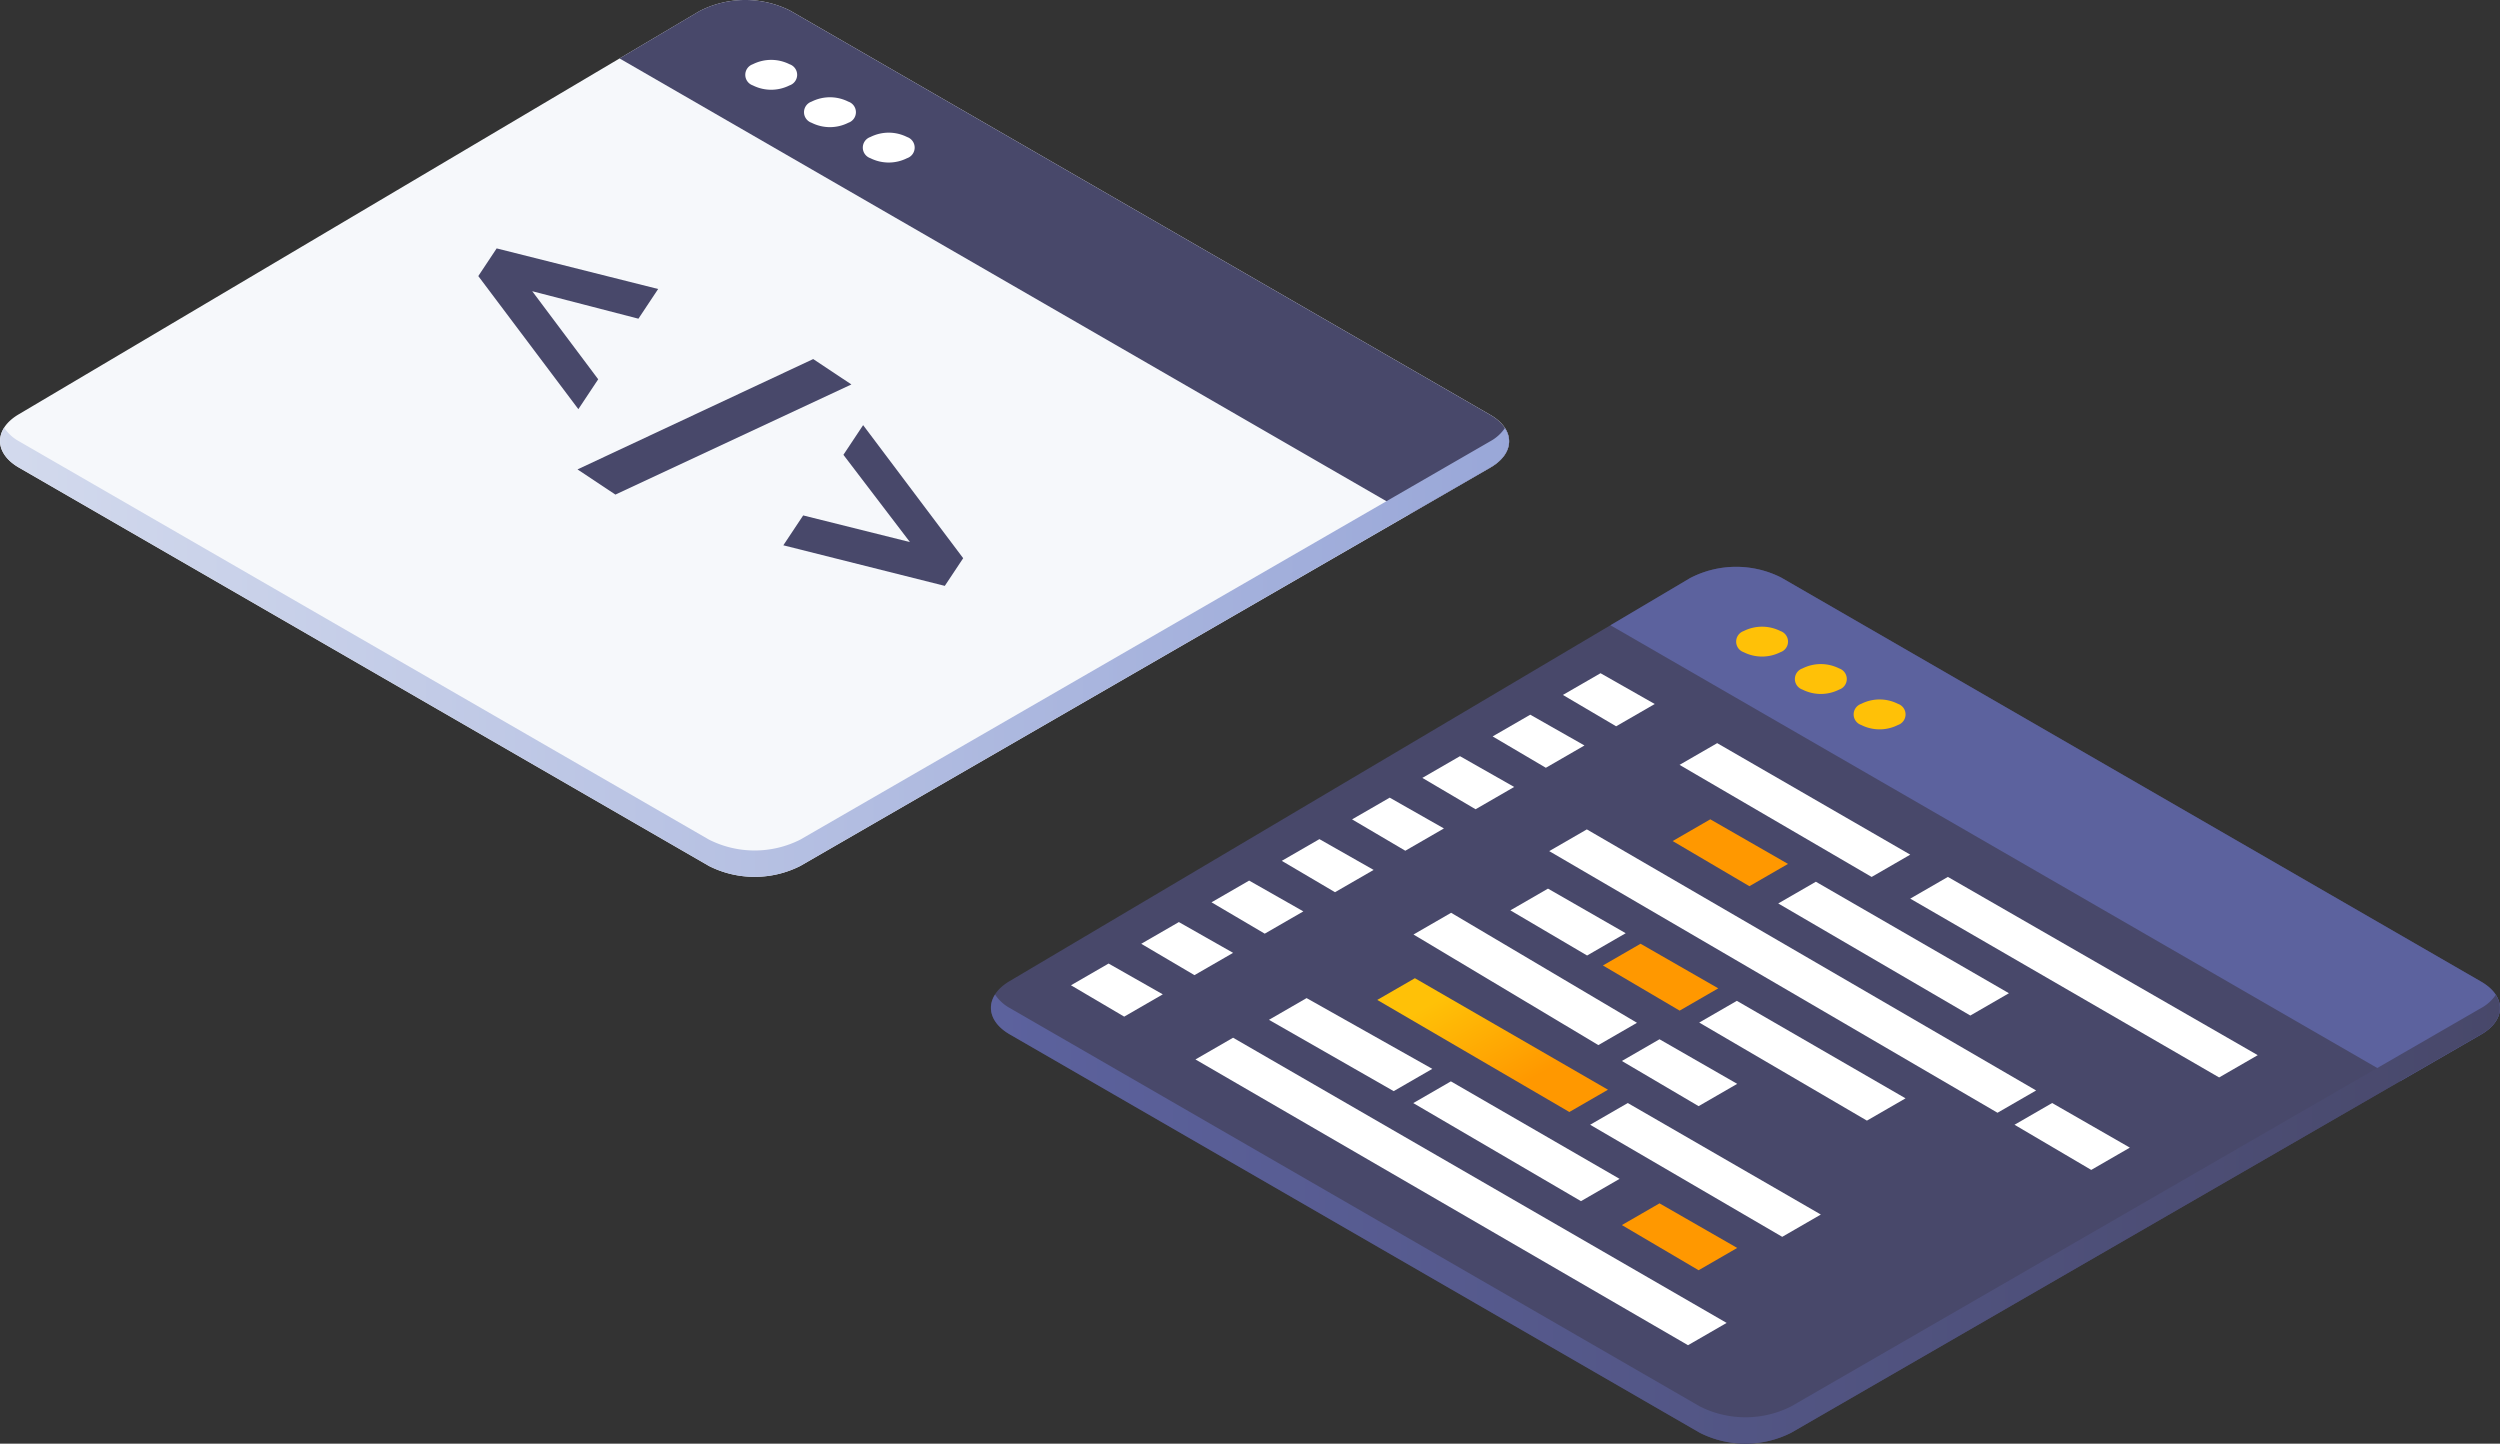 <svg xmlns="http://www.w3.org/2000/svg" xmlns:xlink="http://www.w3.org/1999/xlink" width="196.301" height="113.355" viewBox="0 0 196.301 113.355">
  <rect x="0" y="0" width="196.301" height="113.355" fill="#333333" stroke="none"/>
  <defs>
    <linearGradient id="linear-gradient" y1="0.5" x2="1" y2="0.5" gradientUnits="objectBoundingBox">
      <stop offset="0" stop-color="#d3daed"/>
      <stop offset="1" stop-color="#99a7d8"/>
    </linearGradient>
    <linearGradient id="linear-gradient-2" y1="0.5" x2="1" y2="0.5" gradientUnits="objectBoundingBox">
      <stop offset="0" stop-color="#5c629e"/>
      <stop offset="0.996" stop-color="#48486a"/>
    </linearGradient>
    <linearGradient id="linear-gradient-3" x1="-0.236" y1="-0.267" x2="0.712" y2="0.719" gradientUnits="objectBoundingBox">
      <stop offset="0.479" stop-color="#ffc107"/>
      <stop offset="0.996" stop-color="#ff9800"/>
    </linearGradient>
    <linearGradient id="linear-gradient-4" x1="-1.745" y1="-1.839" x2="0.151" y2="0.132" xlink:href="#linear-gradient-3"/>
    <linearGradient id="linear-gradient-5" x1="-1.778" y1="-1.874" x2="0.117" y2="0.097" xlink:href="#linear-gradient-3"/>
    <linearGradient id="linear-gradient-6" x1="-2.894" y1="-3.035" x2="-0.999" y2="-1.063" xlink:href="#linear-gradient-3"/>
  </defs>
  <g id="Layer_11" data-name="Layer 11" transform="translate(-66.381 -335.335)">
    <g id="Group_787" data-name="Group 787" transform="translate(66.381 335.335)">
      <path id="Path_2893" data-name="Path 2893" d="M121.29,336.216a7.842,7.842,0,0,1,7.147-.039L183.4,367.91c1.972,1.138,1.972,3,0,4.14l-54.182,31.281a7.955,7.955,0,0,1-7.17,0L67.867,372.05c-1.972-1.138-1.982-3.02-.023-4.179Z" transform="translate(-66.381 -335.335)" fill="#f6f8fb"/>
      <path id="Path_2894" data-name="Path 2894" d="M164.5,367.91l-54.963-31.733a7.842,7.842,0,0,0-7.147.039l-6.257,3.707,62.005,35.8,6.362-3.672C166.476,370.912,166.476,369.048,164.5,367.91Z" transform="translate(-47.486 -335.335)" fill="#48486a"/>
      <path id="Path_2895" data-name="Path 2895" d="M105.648,340.214a.876.876,0,0,0,0-1.661,3.21,3.21,0,0,0-2.884,0,.879.879,0,0,0,0,1.661A3.211,3.211,0,0,0,105.648,340.214Z" transform="translate(-43.653 -333.509)" fill="#fff"/>
      <path id="Path_2896" data-name="Path 2896" d="M108.47,342.008a.875.875,0,0,0,0-1.66,3.21,3.21,0,0,0-2.884,0,.877.877,0,0,0,0,1.66A3.2,3.2,0,0,0,108.47,342.008Z" transform="translate(-41.861 -332.368)" fill="#fff"/>
      <path id="Path_2897" data-name="Path 2897" d="M111.294,343.709a.877.877,0,0,0,0-1.661,3.213,3.213,0,0,0-2.886,0,.879.879,0,0,0,0,1.661A3.214,3.214,0,0,0,111.294,343.709Z" transform="translate(-40.069 -331.289)" fill="#fff"/>
      <path id="Path_2898" data-name="Path 2898" d="M183.4,356.936l-54.182,31.282a7.956,7.956,0,0,1-7.17,0L67.864,356.936a3.278,3.278,0,0,1-1.156-1.059c-.672,1.058-.293,2.292,1.156,3.129l54.182,31.282a7.955,7.955,0,0,0,7.17,0L183.4,359.005c1.447-.836,1.821-2.062,1.143-3.1A3.3,3.3,0,0,1,183.4,356.936Z" transform="translate(-66.378 -322.291)" fill="url(#linear-gradient)"/>
      <g id="Group_786" data-name="Group 786" transform="translate(37.556 19.504)">
        <path id="Path_2899" data-name="Path 2899" d="M89.351,349.437l1.442-2.173,12.68,3.188-1.548,2.332-8.34-2.158,5.181,6.915-1.558,2.346Z" transform="translate(-89.351 -347.264)" fill="#48486a"/>
        <path id="Path_2900" data-name="Path 2900" d="M112.622,352.579l3,1.993-18.53,8.649-2.977-1.978Z" transform="translate(-86.326 -343.889)" fill="#48486a"/>
        <path id="Path_2901" data-name="Path 2901" d="M118.122,366.2l-1.444,2.173L104,365.187l1.558-2.346,8.383,2.093-5.224-6.851,1.548-2.332Z" transform="translate(-80.048 -341.874)" fill="#48486a"/>
      </g>
    </g>
    <g id="Group_788" data-name="Group 788" transform="translate(144.185 379.841)">
      <path id="Path_2902" data-name="Path 2902" d="M168.875,363.436a7.842,7.842,0,0,1,7.147-.039l54.963,31.733c1.972,1.138,1.972,3,0,4.14L176.8,430.551a7.955,7.955,0,0,1-7.17,0L115.452,399.27c-1.972-1.138-1.982-3.018-.023-4.179Z" transform="translate(-113.966 -362.555)" fill="#48486a"/>
      <path id="Path_2903" data-name="Path 2903" d="M212.089,395.13,157.126,363.4a7.842,7.842,0,0,0-7.147.039l-6.257,3.707,62.005,35.8,6.362-3.672C214.061,398.132,214.061,396.268,212.089,395.13Z" transform="translate(-95.071 -362.555)" fill="#5c629e"/>
      <path id="Path_2904" data-name="Path 2904" d="M153.233,367.434a.876.876,0,0,0,0-1.661,3.21,3.21,0,0,0-2.884,0,.879.879,0,0,0,0,1.661A3.21,3.21,0,0,0,153.233,367.434Z" transform="translate(-91.238 -360.729)" fill="#ffc107"/>
      <path id="Path_2905" data-name="Path 2905" d="M156.055,369.228a.875.875,0,0,0,0-1.66,3.211,3.211,0,0,0-2.884,0,.877.877,0,0,0,0,1.66A3.2,3.2,0,0,0,156.055,369.228Z" transform="translate(-89.446 -359.588)" fill="#ffc107"/>
      <path id="Path_2906" data-name="Path 2906" d="M158.879,370.929a.876.876,0,0,0,0-1.66,3.2,3.2,0,0,0-2.886,0,.877.877,0,0,0,0,1.66A3.2,3.2,0,0,0,158.879,370.929Z" transform="translate(-87.654 -358.509)" fill="#ffc107"/>
      <path id="Path_2907" data-name="Path 2907" d="M230.982,384.155,176.8,415.437a7.955,7.955,0,0,1-7.17,0l-54.182-31.282a3.263,3.263,0,0,1-1.156-1.059c-.672,1.058-.293,2.292,1.156,3.129l54.182,31.282a7.955,7.955,0,0,0,7.17,0l54.182-31.282c1.447-.836,1.821-2.062,1.143-3.1A3.3,3.3,0,0,1,230.982,384.155Z" transform="translate(-113.963 -349.511)" fill="url(#linear-gradient-2)"/>
      <path id="Path_2908" data-name="Path 2908" d="M149.994,371.023l-2.955,1.706,15.083,8.8,3.032-1.751Z" transform="translate(-92.964 -357.177)" fill="#fff"/>
      <path id="Path_2909" data-name="Path 2909" d="M145.7,388.306l-2.955,1.706,15.083,8.8,3.032-1.75Z" transform="translate(-95.691 -346.202)" fill="#fff"/>
      <path id="Path_2910" data-name="Path 2910" d="M135.477,382.312l-2.955,1.706,15.083,8.8,3.032-1.75Z" transform="translate(-102.183 -350.009)" fill="url(#linear-gradient-3)"/>
      <path id="Path_2911" data-name="Path 2911" d="M154.733,377.679l-2.955,1.706,15.083,8.8,3.032-1.751Z" transform="translate(-89.955 -352.951)" fill="#fff"/>
      <path id="Path_2912" data-name="Path 2912" d="M143.735,375.165l-2.955,1.706,35.2,20.544,3.032-1.75Z" transform="translate(-96.939 -354.547)" fill="#fff"/>
      <path id="Path_2913" data-name="Path 2913" d="M126.746,385.17l-2.955,1.706,38.677,22.438,3.032-1.75Z" transform="translate(-107.728 -348.194)" fill="#fff"/>
      <path id="Path_2914" data-name="Path 2914" d="M149.663,374.681l-2.955,1.706,6.025,3.546,3.032-1.75Z" transform="translate(-93.174 -354.854)" fill="url(#linear-gradient-4)"/>
      <path id="Path_2915" data-name="Path 2915" d="M147.224,385.244l-2.955,1.706,6.025,3.546,3.032-1.75Z" transform="translate(-94.723 -348.147)" fill="#fff"/>
      <path id="Path_2916" data-name="Path 2916" d="M166.08,388.306l-2.955,1.706,6.025,3.546,3.032-1.75Z" transform="translate(-82.749 -346.202)" fill="#fff"/>
      <path id="Path_2917" data-name="Path 2917" d="M150.939,383.4l-2.955,1.706,13.168,7.7,3.032-1.75Z" transform="translate(-92.364 -349.32)" fill="#fff"/>
      <path id="Path_2918" data-name="Path 2918" d="M146.314,380.657l-2.955,1.706,6.025,3.546,3.032-1.75Z" transform="translate(-95.301 -351.06)" fill="url(#linear-gradient-5)"/>
      <path id="Path_2919" data-name="Path 2919" d="M147.224,393.124l-2.955,1.706,6.025,3.546,3.032-1.75Z" transform="translate(-94.723 -343.143)" fill="url(#linear-gradient-6)"/>
      <path id="Path_2920" data-name="Path 2920" d="M137.206,387.266l-2.955,1.706,13.168,7.7,3.032-1.75Z" transform="translate(-101.085 -346.863)" fill="#fff"/>
      <path id="Path_2921" data-name="Path 2921" d="M130.276,383.267l-2.955,1.706,9.794,5.6,3.032-1.75Z" transform="translate(-105.486 -349.402)" fill="#fff"/>
      <path id="Path_2922" data-name="Path 2922" d="M141.869,378.01l-2.955,1.706,6.025,3.546,3.032-1.75Z" transform="translate(-98.124 -352.741)" fill="#fff"/>
      <path id="Path_2923" data-name="Path 2923" d="M161.073,377.447l-2.955,1.706,24.254,14.041,3.032-1.75Z" transform="translate(-85.929 -353.098)" fill="#fff"/>
      <path id="Path_2924" data-name="Path 2924" d="M137.217,379.17l-2.955,1.706,14.516,8.683,3.032-1.75Z" transform="translate(-101.078 -352.004)" fill="#fff"/>
      <path id="Path_2925" data-name="Path 2925" d="M144.392,367.665l-2.955,1.706,4.18,2.462,3.032-1.75Z" transform="translate(-96.522 -359.31)" fill="#fff"/>
      <path id="Path_2926" data-name="Path 2926" d="M141.017,369.657l-2.955,1.706,4.18,2.462,3.032-1.751Z" transform="translate(-98.665 -358.045)" fill="#fff"/>
      <path id="Path_2927" data-name="Path 2927" d="M137.642,371.649l-2.955,1.706,4.18,2.462,3.032-1.751Z" transform="translate(-100.808 -356.78)" fill="#fff"/>
      <path id="Path_2928" data-name="Path 2928" d="M134.267,373.641l-2.955,1.706,4.18,2.462,3.032-1.75Z" transform="translate(-102.951 -355.515)" fill="#fff"/>
      <path id="Path_2929" data-name="Path 2929" d="M130.892,375.632l-2.955,1.706,4.18,2.462,3.032-1.75Z" transform="translate(-105.095 -354.25)" fill="#fff"/>
      <path id="Path_2930" data-name="Path 2930" d="M127.517,377.624l-2.955,1.706,4.18,2.462,3.032-1.75Z" transform="translate(-107.238 -352.986)" fill="#fff"/>
      <path id="Path_2931" data-name="Path 2931" d="M124.142,379.616l-2.955,1.706,4.18,2.462,3.032-1.751Z" transform="translate(-109.381 -351.721)" fill="#fff"/>
      <path id="Path_2932" data-name="Path 2932" d="M120.767,381.608l-2.955,1.706,4.18,2.462,3.032-1.75Z" transform="translate(-111.524 -350.456)" fill="#fff"/>
    </g>
  </g>
</svg>

